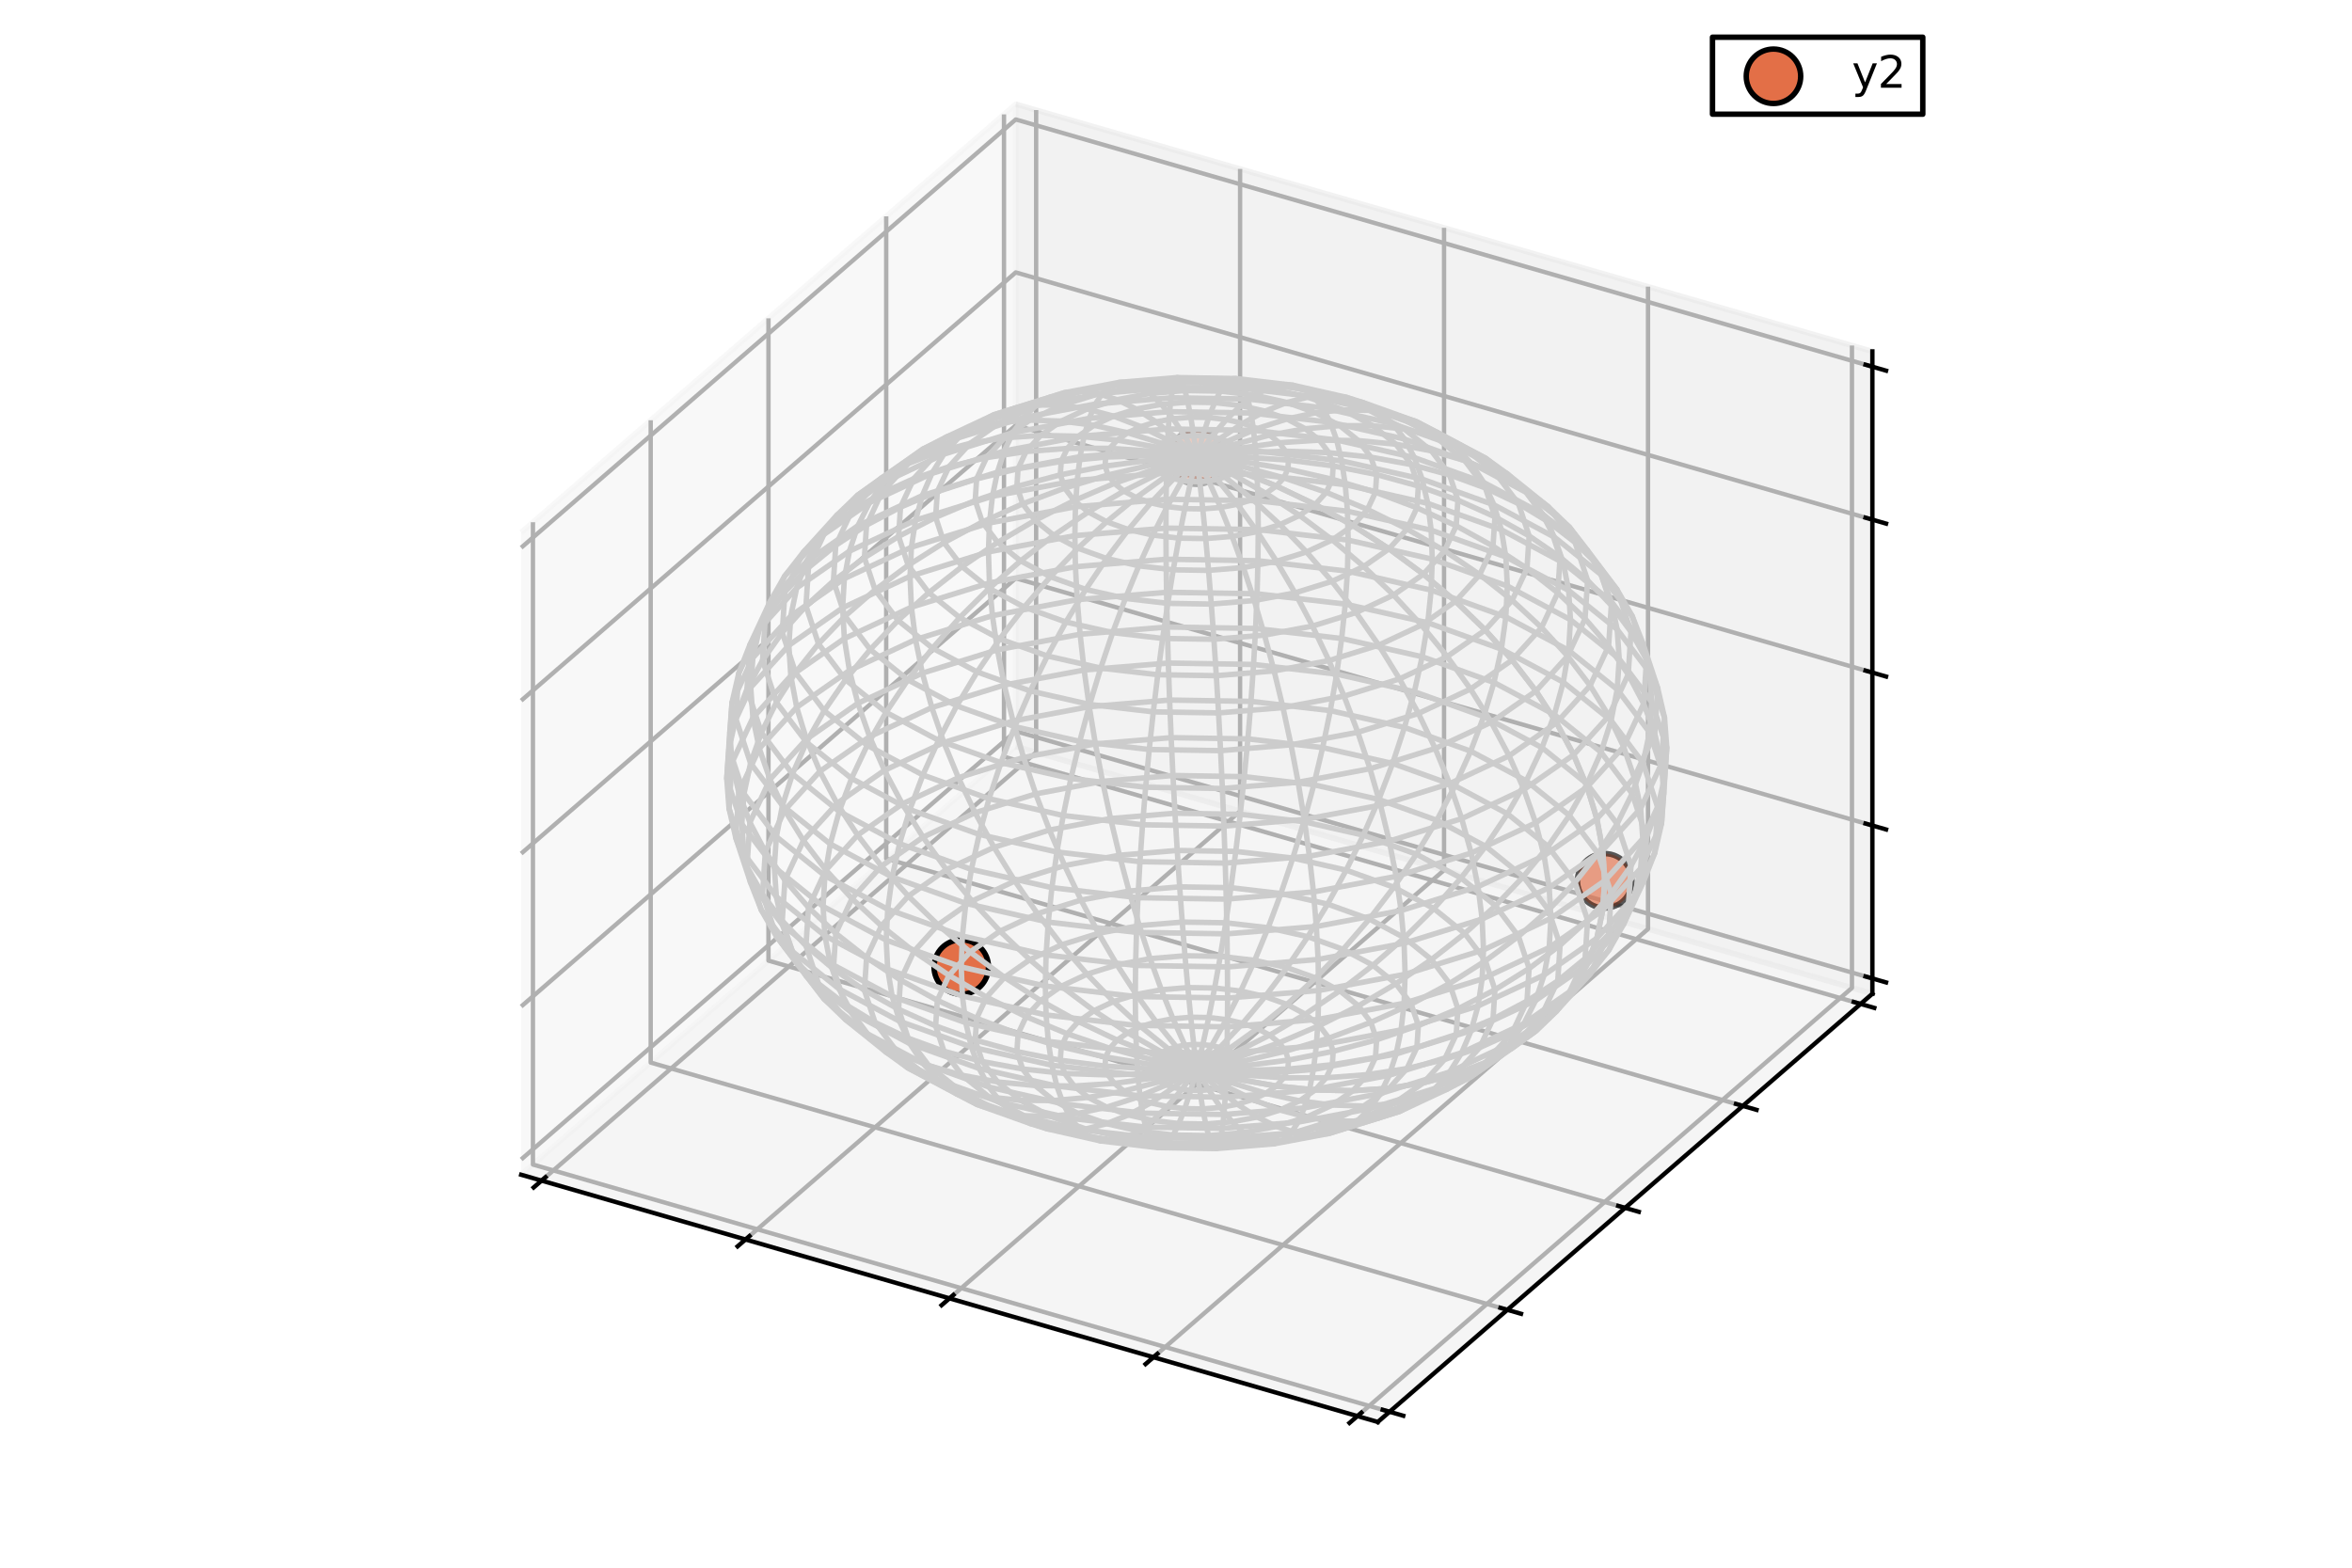 <?xml version="1.0" encoding="utf-8" standalone="no"?>
<!DOCTYPE svg PUBLIC "-//W3C//DTD SVG 1.1//EN"
  "http://www.w3.org/Graphics/SVG/1.1/DTD/svg11.dtd">
<svg xmlns:xlink="http://www.w3.org/1999/xlink" width="432pt" height="288pt" viewBox="0 0 432 288" xmlns="http://www.w3.org/2000/svg" version="1.1">
 <defs>
  <style type="text/css">*{stroke-linejoin: round; stroke-linecap: butt}</style>
 </defs>
 <g id="figure_1">
  <g id="patch_1">
   <path d="M 0 288 
L 432 288 
L 432 0 
L 0 0 
z
" style="fill: #ffffff"/>
  </g>
  <g id="patch_2">
   <path d="M 74.835 285.165 
L 357.165 285.165 
L 357.165 2.835 
L 74.835 2.835 
z
" style="fill: #ffffff"/>
  </g>
  <g id="pane3d_1">
   <g id="patch_3">
    <path d="M 95.726 215.812 
L 186.566 137.142 
L 186.566 19.138 
L 95.726 97.807 
" style="fill: #f2f2f2; opacity: 0.5; stroke: #f2f2f2; stroke-linejoin: miter"/>
   </g>
  </g>
  <g id="pane3d_2">
   <g id="patch_4">
    <path d="M 186.566 137.142 
L 343.905 182.562 
L 343.905 64.558 
L 186.566 19.138 
" style="fill: #e6e6e6; opacity: 0.5; stroke: #e6e6e6; stroke-linejoin: miter"/>
   </g>
  </g>
  <g id="pane3d_3">
   <g id="patch_5">
    <path d="M 95.726 215.812 
L 253.065 261.232 
L 343.905 182.562 
L 186.566 137.142 
" style="fill: #ececec; opacity: 0.5; stroke: #ececec; stroke-linejoin: miter"/>
   </g>
  </g>
  <g id="grid3d_1">
   <g id="Line3DCollection_1">
    <path d="M 99.472 216.893 
L 190.312 138.224 
L 190.312 20.219 
" style="fill: none; stroke: #b0b0b0; stroke-width: 0.8"/>
    <path d="M 136.933 227.708 
L 227.773 149.038 
L 227.773 31.033 
" style="fill: none; stroke: #b0b0b0; stroke-width: 0.8"/>
    <path d="M 174.395 238.522 
L 265.235 159.852 
L 265.235 41.848 
" style="fill: none; stroke: #b0b0b0; stroke-width: 0.8"/>
    <path d="M 211.857 249.336 
L 302.697 170.666 
L 302.697 52.662 
" style="fill: none; stroke: #b0b0b0; stroke-width: 0.8"/>
    <path d="M 249.319 260.15 
L 340.159 181.481 
L 340.159 63.476 
" style="fill: none; stroke: #b0b0b0; stroke-width: 0.8"/>
   </g>
  </g>
  <g id="grid3d_2">
   <g id="Line3DCollection_2">
    <path d="M 97.888 95.934 
L 97.888 213.939 
L 255.228 259.359 
" style="fill: none; stroke: #b0b0b0; stroke-width: 0.8"/>
    <path d="M 119.517 77.203 
L 119.517 195.208 
L 276.856 240.628 
" style="fill: none; stroke: #b0b0b0; stroke-width: 0.8"/>
    <path d="M 141.146 58.472 
L 141.146 176.477 
L 298.485 221.897 
" style="fill: none; stroke: #b0b0b0; stroke-width: 0.8"/>
    <path d="M 162.774 39.742 
L 162.774 157.746 
L 320.114 203.166 
" style="fill: none; stroke: #b0b0b0; stroke-width: 0.8"/>
    <path d="M 184.403 21.011 
L 184.403 139.015 
L 341.742 184.435 
" style="fill: none; stroke: #b0b0b0; stroke-width: 0.8"/>
   </g>
  </g>
  <g id="grid3d_3">
   <g id="Line3DCollection_3">
    <path d="M 343.905 179.753 
L 186.566 134.333 
L 95.726 213.002 
" style="fill: none; stroke: #b0b0b0; stroke-width: 0.8"/>
    <path d="M 343.905 151.656 
L 186.566 106.236 
L 95.726 184.906 
" style="fill: none; stroke: #b0b0b0; stroke-width: 0.8"/>
    <path d="M 343.905 123.56 
L 186.566 78.14 
L 95.726 156.81 
" style="fill: none; stroke: #b0b0b0; stroke-width: 0.8"/>
    <path d="M 343.905 95.464 
L 186.566 50.044 
L 95.726 128.713 
" style="fill: none; stroke: #b0b0b0; stroke-width: 0.8"/>
    <path d="M 343.905 67.367 
L 186.566 21.947 
L 95.726 100.617 
" style="fill: none; stroke: #b0b0b0; stroke-width: 0.8"/>
   </g>
  </g>
  <g id="axis3d_1">
   <g id="line2d_1">
    <path d="M 95.726 215.812 
L 253.065 261.232 
" style="fill: none; stroke: #000000; stroke-width: 0.8; stroke-linecap: square"/>
   </g>
   <g id="xtick_1">
    <g id="line2d_2">
     <path d="M 100.198 216.264 
L 98.018 218.152 
" style="fill: none; stroke: #000000; stroke-width: 0.8; stroke-linecap: square"/>
    </g>
   </g>
   <g id="xtick_2">
    <g id="line2d_3">
     <path d="M 137.66 227.078 
L 135.48 228.966 
" style="fill: none; stroke: #000000; stroke-width: 0.8; stroke-linecap: square"/>
    </g>
   </g>
   <g id="xtick_3">
    <g id="line2d_4">
     <path d="M 175.122 237.893 
L 172.942 239.781 
" style="fill: none; stroke: #000000; stroke-width: 0.8; stroke-linecap: square"/>
    </g>
   </g>
   <g id="xtick_4">
    <g id="line2d_5">
     <path d="M 212.584 248.707 
L 210.404 250.595 
" style="fill: none; stroke: #000000; stroke-width: 0.8; stroke-linecap: square"/>
    </g>
   </g>
   <g id="xtick_5">
    <g id="line2d_6">
     <path d="M 250.046 259.521 
L 247.865 261.409 
" style="fill: none; stroke: #000000; stroke-width: 0.8; stroke-linecap: square"/>
    </g>
   </g>
  </g>
  <g id="axis3d_2">
   <g id="line2d_7">
    <path d="M 343.905 182.562 
L 253.065 261.232 
" style="fill: none; stroke: #000000; stroke-width: 0.8; stroke-linecap: square"/>
   </g>
   <g id="xtick_6">
    <g id="line2d_8">
     <path d="M 253.969 258.995 
L 257.745 260.086 
" style="fill: none; stroke: #000000; stroke-width: 0.8; stroke-linecap: square"/>
    </g>
   </g>
   <g id="xtick_7">
    <g id="line2d_9">
     <path d="M 275.598 240.265 
L 279.374 241.355 
" style="fill: none; stroke: #000000; stroke-width: 0.8; stroke-linecap: square"/>
    </g>
   </g>
   <g id="xtick_8">
    <g id="line2d_10">
     <path d="M 297.226 221.534 
L 301.002 222.624 
" style="fill: none; stroke: #000000; stroke-width: 0.8; stroke-linecap: square"/>
    </g>
   </g>
   <g id="xtick_9">
    <g id="line2d_11">
     <path d="M 318.855 202.803 
L 322.631 203.893 
" style="fill: none; stroke: #000000; stroke-width: 0.8; stroke-linecap: square"/>
    </g>
   </g>
   <g id="xtick_10">
    <g id="line2d_12">
     <path d="M 340.483 184.072 
L 344.26 185.162 
" style="fill: none; stroke: #000000; stroke-width: 0.8; stroke-linecap: square"/>
    </g>
   </g>
  </g>
  <g id="axis3d_3">
   <g id="line2d_13">
    <path d="M 343.905 182.562 
L 343.905 64.558 
" style="fill: none; stroke: #000000; stroke-width: 0.8; stroke-linecap: square"/>
   </g>
   <g id="xtick_11">
    <g id="line2d_14">
     <path d="M 342.646 179.389 
L 346.422 180.479 
" style="fill: none; stroke: #000000; stroke-width: 0.8; stroke-linecap: square"/>
    </g>
    <g id="text_1">
     <!-- $-1.0$ -->
     <g style="fill: #ffffff" transform="translate(353.594 183.231) scale(0.08 -0.08)">
      <defs>
       <path id="DejaVuSans-2212" d="M 678 2272 
L 4684 2272 
L 4684 1741 
L 678 1741 
L 678 2272 
z
" transform="scale(0.016)"/>
       <path id="DejaVuSans-31" d="M 794 531 
L 1825 531 
L 1825 4091 
L 703 3866 
L 703 4441 
L 1819 4666 
L 2450 4666 
L 2450 531 
L 3481 531 
L 3481 0 
L 794 0 
L 794 531 
z
" transform="scale(0.016)"/>
       <path id="DejaVuSans-2e" d="M 684 794 
L 1344 794 
L 1344 0 
L 684 0 
L 684 794 
z
" transform="scale(0.016)"/>
       <path id="DejaVuSans-30" d="M 2034 4250 
Q 1547 4250 1301 3770 
Q 1056 3291 1056 2328 
Q 1056 1369 1301 889 
Q 1547 409 2034 409 
Q 2525 409 2770 889 
Q 3016 1369 3016 2328 
Q 3016 3291 2770 3770 
Q 2525 4250 2034 4250 
z
M 2034 4750 
Q 2819 4750 3233 4129 
Q 3647 3509 3647 2328 
Q 3647 1150 3233 529 
Q 2819 -91 2034 -91 
Q 1250 -91 836 529 
Q 422 1150 422 2328 
Q 422 3509 836 4129 
Q 1250 4750 2034 4750 
z
" transform="scale(0.016)"/>
      </defs>
      <use xlink:href="#DejaVuSans-2212" transform="translate(0 0.781)"/>
      <use xlink:href="#DejaVuSans-31" transform="translate(83.789 0.781)"/>
      <use xlink:href="#DejaVuSans-2e" transform="translate(147.412 0.781)"/>
      <use xlink:href="#DejaVuSans-30" transform="translate(179.199 0.781)"/>
     </g>
    </g>
   </g>
   <g id="xtick_12">
    <g id="line2d_15">
     <path d="M 342.646 151.293 
L 346.422 152.383 
" style="fill: none; stroke: #000000; stroke-width: 0.8; stroke-linecap: square"/>
    </g>
    <g id="text_2">
     <!-- $-0.5$ -->
     <g style="fill: #ffffff" transform="translate(353.594 155.135) scale(0.08 -0.08)">
      <defs>
       <path id="DejaVuSans-35" d="M 691 4666 
L 3169 4666 
L 3169 4134 
L 1269 4134 
L 1269 2991 
Q 1406 3038 1543 3061 
Q 1681 3084 1819 3084 
Q 2600 3084 3056 2656 
Q 3513 2228 3513 1497 
Q 3513 744 3044 326 
Q 2575 -91 1722 -91 
Q 1428 -91 1123 -41 
Q 819 9 494 109 
L 494 744 
Q 775 591 1075 516 
Q 1375 441 1709 441 
Q 2250 441 2565 725 
Q 2881 1009 2881 1497 
Q 2881 1984 2565 2268 
Q 2250 2553 1709 2553 
Q 1456 2553 1204 2497 
Q 953 2441 691 2322 
L 691 4666 
z
" transform="scale(0.016)"/>
      </defs>
      <use xlink:href="#DejaVuSans-2212" transform="translate(0 0.781)"/>
      <use xlink:href="#DejaVuSans-30" transform="translate(83.789 0.781)"/>
      <use xlink:href="#DejaVuSans-2e" transform="translate(147.412 0.781)"/>
      <use xlink:href="#DejaVuSans-35" transform="translate(179.199 0.781)"/>
     </g>
    </g>
   </g>
   <g id="xtick_13">
    <g id="line2d_16">
     <path d="M 342.646 123.196 
L 346.422 124.287 
" style="fill: none; stroke: #000000; stroke-width: 0.8; stroke-linecap: square"/>
    </g>
    <g id="text_3">
     <!-- $0.0$ -->
     <g style="fill: #ffffff" transform="translate(356.914 127.038) scale(0.08 -0.08)">
      <use xlink:href="#DejaVuSans-30" transform="translate(0 0.781)"/>
      <use xlink:href="#DejaVuSans-2e" transform="translate(63.623 0.781)"/>
      <use xlink:href="#DejaVuSans-30" transform="translate(95.41 0.781)"/>
     </g>
    </g>
   </g>
   <g id="xtick_14">
    <g id="line2d_17">
     <path d="M 342.646 95.1 
L 346.422 96.19 
" style="fill: none; stroke: #000000; stroke-width: 0.8; stroke-linecap: square"/>
    </g>
    <g id="text_4">
     <!-- $0.5$ -->
     <g style="fill: #ffffff" transform="translate(356.914 98.942) scale(0.08 -0.08)">
      <use xlink:href="#DejaVuSans-30" transform="translate(0 0.781)"/>
      <use xlink:href="#DejaVuSans-2e" transform="translate(63.623 0.781)"/>
      <use xlink:href="#DejaVuSans-35" transform="translate(95.41 0.781)"/>
     </g>
    </g>
   </g>
   <g id="xtick_15">
    <g id="line2d_18">
     <path d="M 342.646 67.004 
L 346.422 68.094 
" style="fill: none; stroke: #000000; stroke-width: 0.8; stroke-linecap: square"/>
    </g>
    <g id="text_5">
     <!-- $1.0$ -->
     <g style="fill: #ffffff" transform="translate(356.914 70.846) scale(0.08 -0.08)">
      <use xlink:href="#DejaVuSans-31" transform="translate(0 0.781)"/>
      <use xlink:href="#DejaVuSans-2e" transform="translate(63.623 0.781)"/>
      <use xlink:href="#DejaVuSans-30" transform="translate(95.41 0.781)"/>
     </g>
    </g>
   </g>
  </g>
  <g id="axes_1">
   <g id="Path3DCollection_1">
    <defs>
     <path id="C0_0_716fdee19b" d="M 0 5 
C 1.326 5 2.598 4.473 3.536 3.536 
C 4.473 2.598 5 1.326 5 -0 
C 5 -1.326 4.473 -2.598 3.536 -3.536 
C 2.598 -4.473 1.326 -5 0 -5 
C -1.326 -5 -2.598 -4.473 -3.536 -3.536 
C -4.473 -2.598 -5 -1.326 -5 0 
C -5 1.326 -4.473 2.598 -3.536 3.536 
C -2.598 4.473 -1.326 5 0 5 
z
"/>
    </defs>
    <g clip-path="url(#p812abb388a)">
     <use xlink:href="#C0_0_716fdee19b" x="219.815" y="83.992" style="fill: #e36f47; fill-opacity: 0.3; stroke: #000000; stroke-opacity: 0.3"/>
    </g>
    <g clip-path="url(#p812abb388a)">
     <use xlink:href="#C0_0_716fdee19b" x="294.739" y="161.813" style="fill: #e36f47; fill-opacity: 0.408; stroke: #000000; stroke-opacity: 0.408"/>
    </g>
    <g clip-path="url(#p812abb388a)">
     <use xlink:href="#C0_0_716fdee19b" x="294.739" y="161.813" style="fill: #e36f47; fill-opacity: 0.408; stroke: #000000; stroke-opacity: 0.408"/>
    </g>
    <g clip-path="url(#p812abb388a)">
     <use xlink:href="#C0_0_716fdee19b" x="176.558" y="177.647" style="fill: #e36f47; stroke: #000000"/>
    </g>
   </g>
   <g id="Line3DCollection_4">
    <path d="M 219.815 83.992 
L 227.159 86.383 
L 234.432 89.291 
L 241.564 92.69 
L 248.487 96.546 
L 255.134 100.823 
L 261.441 105.478 
L 267.346 110.468 
L 272.794 115.744 
L 277.732 121.256 
L 282.112 126.949 
L 285.892 132.77 
L 289.036 138.663 
L 291.513 144.57 
L 293.299 150.435 
L 294.378 156.201 
L 294.739 161.813 
L 294.378 167.217 
L 293.299 172.36 
L 291.513 177.194 
L 289.036 181.671 
L 285.892 185.748 
L 282.112 189.387 
L 277.732 192.552 
L 272.794 195.213 
L 267.346 197.343 
L 261.441 198.923 
L 255.134 199.938 
L 248.487 200.377 
L 241.564 200.236 
L 234.432 199.517 
L 227.159 198.227 
L 219.815 196.377 
" clip-path="url(#p812abb388a)" style="fill: none; stroke: #cccccc"/>
    <path d="M 219.815 83.992 
L 227.845 85.626 
L 235.798 87.784 
L 243.596 90.448 
L 251.166 93.591 
L 258.434 97.182 
L 265.329 101.187 
L 271.787 105.568 
L 277.744 110.283 
L 283.143 115.285 
L 287.932 120.527 
L 292.065 125.958 
L 295.502 131.527 
L 298.211 137.179 
L 300.164 142.859 
L 301.344 148.514 
L 301.738 154.089 
L 301.344 159.53 
L 300.164 164.785 
L 298.211 169.802 
L 295.502 174.535 
L 292.065 178.936 
L 287.932 182.965 
L 283.143 186.581 
L 277.744 189.751 
L 271.787 192.443 
L 265.329 194.632 
L 258.434 196.297 
L 251.166 197.421 
L 243.596 197.994 
L 235.798 198.01 
L 227.845 197.47 
L 219.815 196.377 
" clip-path="url(#p812abb388a)" style="fill: none; stroke: #cccccc"/>
    <path d="M 219.815 83.992 
L 228.223 84.816 
L 236.549 86.173 
L 244.714 88.051 
L 252.64 90.43 
L 260.249 93.289 
L 267.469 96.599 
L 274.23 100.329 
L 280.467 104.443 
L 286.12 108.901 
L 291.134 113.66 
L 295.461 118.675 
L 299.06 123.897 
L 301.896 129.276 
L 303.941 134.76 
L 305.176 140.296 
L 305.589 145.831 
L 305.176 151.312 
L 303.941 156.685 
L 301.896 161.9 
L 299.06 166.905 
L 295.461 171.653 
L 291.134 176.098 
L 286.12 180.198 
L 280.467 183.911 
L 274.23 187.204 
L 267.469 190.044 
L 260.249 192.404 
L 252.64 194.261 
L 244.714 195.597 
L 236.549 196.399 
L 228.223 196.66 
L 219.815 196.377 
" clip-path="url(#p812abb388a)" style="fill: none; stroke: #cccccc"/>
    <path d="M 219.815 83.992 
L 228.277 83.985 
L 236.657 84.52 
L 244.875 85.59 
L 252.852 87.187 
L 260.511 89.294 
L 267.777 91.89 
L 274.582 94.952 
L 280.859 98.45 
L 286.549 102.35 
L 291.595 106.613 
L 295.951 111.201 
L 299.573 116.067 
L 302.427 121.166 
L 304.486 126.447 
L 305.729 131.861 
L 306.144 137.356 
L 305.729 142.877 
L 304.486 148.373 
L 302.427 153.789 
L 299.573 159.075 
L 295.951 164.179 
L 291.595 169.051 
L 286.549 173.646 
L 280.859 177.918 
L 274.582 181.827 
L 267.777 185.335 
L 260.511 188.409 
L 252.852 191.017 
L 244.875 193.136 
L 236.657 194.746 
L 228.277 195.83 
L 219.815 196.377 
" clip-path="url(#p812abb388a)" style="fill: none; stroke: #cccccc"/>
    <path d="M 219.815 83.992 
L 228.006 83.165 
L 236.118 82.888 
L 244.073 83.162 
L 251.795 83.985 
L 259.208 85.35 
L 266.242 87.242 
L 272.829 89.645 
L 278.906 92.534 
L 284.413 95.882 
L 289.298 99.657 
L 293.514 103.822 
L 297.021 108.337 
L 299.783 113.159 
L 301.776 118.241 
L 302.979 123.535 
L 303.382 128.989 
L 302.979 134.551 
L 301.776 140.167 
L 299.783 145.783 
L 297.021 151.345 
L 293.514 156.8 
L 289.298 162.095 
L 284.413 167.179 
L 278.906 172.002 
L 272.829 176.52 
L 266.242 180.687 
L 259.208 184.465 
L 251.795 187.816 
L 244.073 190.708 
L 236.118 193.113 
L 228.006 195.009 
L 219.815 196.377 
" clip-path="url(#p812abb388a)" style="fill: none; stroke: #cccccc"/>
    <path d="M 219.815 83.992 
L 227.421 82.387 
L 234.953 81.339 
L 242.339 80.858 
L 249.509 80.948 
L 256.392 81.608 
L 262.923 82.833 
L 269.039 84.61 
L 274.681 86.922 
L 279.795 89.747 
L 284.331 93.058 
L 288.246 96.823 
L 291.501 101.005 
L 294.066 105.565 
L 295.917 110.458 
L 297.034 115.637 
L 297.408 121.053 
L 297.034 126.653 
L 295.917 132.383 
L 294.066 138.188 
L 291.501 144.013 
L 288.246 149.801 
L 284.331 155.496 
L 279.795 161.044 
L 274.681 166.39 
L 269.039 171.485 
L 262.923 176.278 
L 256.392 180.723 
L 249.509 184.778 
L 242.339 188.404 
L 234.953 191.565 
L 227.421 194.232 
L 219.815 196.377 
" clip-path="url(#p812abb388a)" style="fill: none; stroke: #cccccc"/>
    <path d="M 219.815 83.992 
L 226.543 81.682 
L 233.206 79.934 
L 239.739 78.768 
L 246.081 78.192 
L 252.17 78.214 
L 257.948 78.832 
L 263.358 80.042 
L 268.349 81.83 
L 272.872 84.181 
L 276.884 87.07 
L 280.347 90.472 
L 283.227 94.352 
L 285.496 98.673 
L 287.133 103.395 
L 288.121 108.47 
L 288.452 113.851 
L 288.121 119.486 
L 287.133 125.32 
L 285.496 131.297 
L 283.227 137.36 
L 280.347 143.45 
L 276.884 149.508 
L 272.872 155.477 
L 268.349 161.299 
L 263.358 166.917 
L 257.948 172.277 
L 252.17 177.329 
L 246.081 182.023 
L 239.739 186.314 
L 233.206 190.16 
L 226.543 193.526 
L 219.815 196.377 
" clip-path="url(#p812abb388a)" style="fill: none; stroke: #cccccc"/>
    <path d="M 219.815 83.992 
L 225.406 81.075 
L 230.944 78.727 
L 236.374 76.971 
L 241.645 75.824 
L 246.705 75.296 
L 251.507 75.394 
L 256.003 76.115 
L 260.151 77.454 
L 263.91 79.396 
L 267.245 81.924 
L 270.123 85.013 
L 272.516 88.634 
L 274.402 92.751 
L 275.762 97.325 
L 276.583 102.311 
L 276.858 107.662 
L 276.583 113.327 
L 275.762 119.25 
L 274.402 125.375 
L 272.516 131.642 
L 270.123 137.992 
L 267.245 144.362 
L 263.91 150.693 
L 260.151 156.922 
L 256.003 162.99 
L 251.507 168.839 
L 246.705 174.411 
L 241.645 179.654 
L 236.374 184.517 
L 230.944 188.953 
L 225.406 192.919 
L 219.815 196.377 
" clip-path="url(#p812abb388a)" style="fill: none; stroke: #cccccc"/>
    <path d="M 219.815 83.992 
L 224.055 80.591 
L 228.254 77.763 
L 232.372 75.537 
L 236.369 73.933 
L 240.207 72.968 
L 243.848 72.65 
L 247.257 72.982 
L 250.403 73.961 
L 253.254 75.578 
L 255.782 77.817 
L 257.965 80.657 
L 259.78 84.071 
L 261.21 88.024 
L 262.241 92.48 
L 262.864 97.395 
L 263.072 102.723 
L 262.864 108.411 
L 262.241 114.405 
L 261.21 120.648 
L 259.78 127.079 
L 257.965 133.635 
L 255.782 140.255 
L 253.254 146.875 
L 250.403 153.429 
L 247.257 159.857 
L 243.848 166.095 
L 240.207 172.083 
L 236.369 177.764 
L 232.372 183.083 
L 228.254 187.989 
L 224.055 192.435 
L 219.815 196.377 
" clip-path="url(#p812abb388a)" style="fill: none; stroke: #cccccc"/>
    <path d="M 219.815 83.992 
L 222.541 80.248 
L 225.241 77.081 
L 227.888 74.521 
L 230.457 72.594 
L 232.924 71.318 
L 235.265 70.705 
L 237.457 70.762 
L 239.479 71.486 
L 241.312 72.873 
L 242.938 74.908 
L 244.341 77.571 
L 245.508 80.837 
L 246.427 84.675 
L 247.09 89.048 
L 247.49 93.913 
L 247.624 99.223 
L 247.49 104.928 
L 247.09 110.973 
L 246.427 117.299 
L 245.508 123.845 
L 244.341 130.549 
L 242.938 137.345 
L 241.312 144.169 
L 239.479 150.955 
L 237.457 157.637 
L 235.265 164.15 
L 232.924 170.433 
L 230.457 176.425 
L 227.888 182.067 
L 225.241 187.306 
L 222.541 192.092 
L 219.815 196.377 
" clip-path="url(#p812abb388a)" style="fill: none; stroke: #cccccc"/>
    <path d="M 219.815 83.992 
L 220.922 80.059 
L 222.018 76.705 
L 223.093 73.962 
L 224.137 71.857 
L 225.138 70.41 
L 226.089 69.635 
L 226.979 69.54 
L 227.8 70.125 
L 228.544 71.384 
L 229.205 73.306 
L 229.774 75.873 
L 230.248 79.058 
L 230.621 82.832 
L 230.891 87.159 
L 231.053 91.996 
L 231.108 97.298 
L 231.053 103.012 
L 230.891 109.084 
L 230.621 115.456 
L 230.248 122.066 
L 229.774 128.851 
L 229.205 135.744 
L 228.544 142.681 
L 227.8 149.593 
L 226.979 156.415 
L 226.089 163.08 
L 225.138 169.525 
L 224.137 175.688 
L 223.093 181.508 
L 222.018 186.931 
L 220.922 191.903 
L 219.815 196.377 
" clip-path="url(#p812abb388a)" style="fill: none; stroke: #cccccc"/>
    <path d="M 219.815 83.992 
L 219.261 80.032 
L 218.711 76.651 
L 218.173 73.882 
L 217.65 71.751 
L 217.148 70.28 
L 216.672 69.481 
L 216.226 69.364 
L 215.814 69.929 
L 215.441 71.17 
L 215.111 73.076 
L 214.825 75.628 
L 214.588 78.802 
L 214.401 82.567 
L 214.266 86.887 
L 214.184 91.72 
L 214.157 97.02 
L 214.184 102.736 
L 214.266 108.812 
L 214.401 115.191 
L 214.588 121.81 
L 214.825 128.606 
L 215.111 135.514 
L 215.441 142.466 
L 215.814 149.397 
L 216.226 156.239 
L 216.672 162.926 
L 217.148 169.395 
L 217.65 175.582 
L 218.173 181.428 
L 218.711 186.877 
L 219.261 191.876 
L 219.815 196.377 
" clip-path="url(#p812abb388a)" style="fill: none; stroke: #cccccc"/>
    <path d="M 219.815 83.992 
L 217.621 80.167 
L 215.447 76.92 
L 213.315 74.283 
L 211.246 72.28 
L 209.26 70.931 
L 207.375 70.249 
L 205.61 70.24 
L 203.982 70.905 
L 202.506 72.238 
L 201.197 74.224 
L 200.068 76.846 
L 199.128 80.078 
L 198.388 83.889 
L 197.854 88.242 
L 197.532 93.095 
L 197.424 98.402 
L 197.532 104.111 
L 197.854 110.167 
L 198.388 116.513 
L 199.128 123.086 
L 200.068 129.824 
L 201.197 136.662 
L 202.506 143.534 
L 203.982 150.374 
L 205.61 157.115 
L 207.375 163.694 
L 209.26 170.046 
L 211.246 176.11 
L 213.315 181.829 
L 215.447 187.146 
L 217.621 192.011 
L 219.815 196.377 
" clip-path="url(#p812abb388a)" style="fill: none; stroke: #cccccc"/>
    <path d="M 219.815 83.992 
L 216.065 80.46 
L 212.35 77.503 
L 208.708 75.15 
L 205.172 73.423 
L 201.778 72.339 
L 198.557 71.908 
L 195.541 72.135 
L 192.758 73.017 
L 190.237 74.547 
L 188 76.708 
L 186.069 79.481 
L 184.464 82.838 
L 183.199 86.747 
L 182.286 91.171 
L 181.735 96.068 
L 181.551 101.389 
L 181.735 107.083 
L 182.286 113.097 
L 183.199 119.371 
L 184.464 125.846 
L 186.069 132.459 
L 188 139.146 
L 190.237 145.843 
L 192.758 152.486 
L 195.541 159.01 
L 198.557 165.353 
L 201.778 171.454 
L 205.172 177.253 
L 208.708 182.696 
L 212.35 187.729 
L 216.065 192.304 
L 219.815 196.377 
" clip-path="url(#p812abb388a)" style="fill: none; stroke: #cccccc"/>
    <path d="M 219.815 83.992 
L 214.653 80.899 
L 209.541 78.377 
L 204.527 76.45 
L 199.661 75.136 
L 194.988 74.45 
L 190.555 74.396 
L 186.404 74.976 
L 182.574 76.184 
L 179.103 78.008 
L 176.025 80.431 
L 173.368 83.43 
L 171.158 86.975 
L 169.417 91.032 
L 168.161 95.563 
L 167.402 100.524 
L 167.149 105.867 
L 167.402 111.54 
L 168.161 117.489 
L 169.417 123.656 
L 171.158 129.983 
L 173.368 136.408 
L 176.025 142.869 
L 179.103 149.305 
L 182.574 155.652 
L 186.404 161.851 
L 190.555 167.841 
L 194.988 173.565 
L 199.661 178.967 
L 204.527 183.996 
L 209.541 188.603 
L 214.653 192.743 
L 219.815 196.377 
" clip-path="url(#p812abb388a)" style="fill: none; stroke: #cccccc"/>
    <path d="M 219.815 83.992 
L 213.44 81.467 
L 207.126 79.508 
L 200.934 78.132 
L 194.924 77.355 
L 189.153 77.182 
L 183.678 77.617 
L 178.551 78.653 
L 173.822 80.283 
L 169.535 82.489 
L 165.732 85.251 
L 162.451 88.542 
L 159.722 92.33 
L 157.571 96.58 
L 156.02 101.249 
L 155.084 106.293 
L 154.77 111.663 
L 155.084 117.308 
L 156.02 123.174 
L 157.571 129.203 
L 159.722 135.338 
L 162.451 141.52 
L 165.732 147.689 
L 169.535 153.786 
L 173.822 159.751 
L 178.551 165.528 
L 183.678 171.062 
L 189.153 176.297 
L 194.924 181.185 
L 200.934 185.678 
L 207.126 189.733 
L 213.44 193.311 
L 219.815 196.377 
" clip-path="url(#p812abb388a)" style="fill: none; stroke: #cccccc"/>
    <path d="M 219.815 83.992 
L 212.471 82.143 
L 205.198 80.852 
L 198.066 80.133 
L 191.143 79.993 
L 184.497 80.432 
L 178.19 81.446 
L 172.284 83.026 
L 166.836 85.157 
L 161.899 87.817 
L 157.519 90.982 
L 153.739 94.621 
L 150.595 98.699 
L 148.118 103.176 
L 146.331 108.009 
L 145.252 113.152 
L 144.892 118.556 
L 145.252 124.168 
L 146.331 129.934 
L 148.118 135.799 
L 150.595 141.707 
L 153.739 147.599 
L 157.519 153.42 
L 161.899 159.114 
L 166.836 164.625 
L 172.284 169.901 
L 178.19 174.891 
L 184.497 179.547 
L 191.143 183.823 
L 198.066 187.679 
L 205.198 191.078 
L 212.471 193.987 
L 219.815 196.377 
" clip-path="url(#p812abb388a)" style="fill: none; stroke: #cccccc"/>
    <path d="M 219.815 83.992 
L 211.785 82.9 
L 203.833 82.359 
L 196.034 82.375 
L 188.465 82.948 
L 181.197 84.073 
L 174.301 85.737 
L 167.844 87.926 
L 161.887 90.618 
L 156.488 93.788 
L 151.699 97.405 
L 147.566 101.433 
L 144.128 105.835 
L 141.42 110.567 
L 139.466 115.585 
L 138.287 120.839 
L 137.892 126.28 
L 138.287 131.855 
L 139.466 137.51 
L 141.42 143.191 
L 144.128 148.843 
L 147.566 154.411 
L 151.699 159.842 
L 156.488 165.085 
L 161.887 170.087 
L 167.844 174.801 
L 174.301 179.182 
L 181.197 183.188 
L 188.465 186.779 
L 196.034 189.921 
L 203.833 192.585 
L 211.785 194.744 
L 219.815 196.377 
" clip-path="url(#p812abb388a)" style="fill: none; stroke: #cccccc"/>
    <path d="M 219.815 83.992 
L 211.408 83.709 
L 203.082 83.97 
L 194.916 84.773 
L 186.991 86.109 
L 179.382 87.966 
L 172.162 90.325 
L 165.401 93.165 
L 159.164 96.458 
L 153.511 100.172 
L 148.497 104.271 
L 144.169 108.716 
L 140.57 113.464 
L 137.735 118.47 
L 135.689 123.684 
L 134.454 129.058 
L 134.041 134.539 
L 134.454 140.074 
L 135.689 145.61 
L 137.735 151.094 
L 140.57 156.472 
L 144.169 161.694 
L 148.497 166.709 
L 153.511 171.468 
L 159.164 175.926 
L 165.401 180.04 
L 172.162 183.77 
L 179.382 187.081 
L 186.991 189.939 
L 194.916 192.319 
L 203.082 194.196 
L 211.408 195.553 
L 219.815 196.377 
" clip-path="url(#p812abb388a)" style="fill: none; stroke: #cccccc"/>
    <path d="M 219.815 83.992 
L 211.354 84.54 
L 202.973 85.624 
L 194.755 87.233 
L 186.779 89.352 
L 179.12 91.961 
L 171.853 95.034 
L 165.049 98.542 
L 158.771 102.451 
L 153.082 106.723 
L 148.035 111.318 
L 143.68 116.191 
L 140.058 121.295 
L 137.204 126.58 
L 135.145 131.997 
L 133.902 137.492 
L 133.486 143.014 
L 133.902 148.508 
L 135.145 153.922 
L 137.204 159.204 
L 140.058 164.303 
L 143.68 169.169 
L 148.035 173.756 
L 153.082 178.02 
L 158.771 181.919 
L 165.049 185.417 
L 171.853 188.479 
L 179.12 191.076 
L 186.779 193.183 
L 194.755 194.779 
L 202.973 195.85 
L 211.354 196.384 
L 219.815 196.377 
" clip-path="url(#p812abb388a)" style="fill: none; stroke: #cccccc"/>
    <path d="M 219.815 83.992 
L 211.624 85.36 
L 203.512 87.256 
L 195.557 89.662 
L 187.836 92.554 
L 180.422 95.905 
L 173.388 99.682 
L 166.801 103.85 
L 160.725 108.367 
L 155.218 113.191 
L 150.332 118.275 
L 146.116 123.569 
L 142.61 129.024 
L 139.847 134.587 
L 137.855 140.203 
L 136.651 145.819 
L 136.249 151.38 
L 136.651 156.834 
L 137.855 162.128 
L 139.847 167.21 
L 142.61 172.032 
L 146.116 176.548 
L 150.332 180.713 
L 155.218 184.487 
L 160.725 187.836 
L 166.801 190.725 
L 173.388 193.127 
L 180.422 195.02 
L 187.836 196.384 
L 195.557 197.208 
L 203.512 197.482 
L 211.624 197.204 
L 219.815 196.377 
" clip-path="url(#p812abb388a)" style="fill: none; stroke: #cccccc"/>
    <path d="M 219.815 83.992 
L 212.21 86.138 
L 204.678 88.804 
L 197.291 91.965 
L 190.122 95.591 
L 183.239 99.646 
L 176.707 104.091 
L 170.591 108.884 
L 164.949 113.979 
L 159.836 119.326 
L 155.3 124.874 
L 151.385 130.569 
L 148.129 136.357 
L 145.564 142.181 
L 143.714 147.987 
L 142.597 153.717 
L 142.223 159.317 
L 142.597 164.733 
L 143.714 169.912 
L 145.564 174.805 
L 148.129 179.365 
L 151.385 183.547 
L 155.3 187.311 
L 159.836 190.622 
L 164.949 193.447 
L 170.591 195.76 
L 176.707 197.536 
L 183.239 198.761 
L 190.122 199.422 
L 197.291 199.512 
L 204.678 199.03 
L 212.21 197.982 
L 219.815 196.377 
" clip-path="url(#p812abb388a)" style="fill: none; stroke: #cccccc"/>
    <path d="M 219.815 83.992 
L 213.088 86.844 
L 206.425 90.209 
L 199.891 94.056 
L 193.549 98.347 
L 187.46 103.041 
L 181.683 108.092 
L 176.273 113.453 
L 171.282 119.071 
L 166.759 124.892 
L 162.746 130.861 
L 159.283 136.92 
L 156.404 143.009 
L 154.134 149.072 
L 152.498 155.049 
L 151.509 160.883 
L 151.179 166.518 
L 151.509 171.899 
L 152.498 176.975 
L 154.134 181.696 
L 156.404 186.018 
L 159.283 189.898 
L 162.746 193.299 
L 166.759 196.189 
L 171.282 198.539 
L 176.273 200.328 
L 181.683 201.537 
L 187.46 202.156 
L 193.549 202.177 
L 199.891 201.602 
L 206.425 200.435 
L 213.088 198.688 
L 219.815 196.377 
" clip-path="url(#p812abb388a)" style="fill: none; stroke: #cccccc"/>
    <path d="M 219.815 83.992 
L 214.224 87.45 
L 208.687 91.417 
L 203.257 95.852 
L 197.986 100.715 
L 192.925 105.958 
L 188.124 111.531 
L 183.628 117.379 
L 179.48 123.447 
L 175.721 129.677 
L 172.386 136.007 
L 169.508 142.378 
L 167.115 148.728 
L 165.229 154.995 
L 163.869 161.12 
L 163.047 167.043 
L 162.772 172.707 
L 163.047 178.058 
L 163.869 183.045 
L 165.229 187.619 
L 167.115 191.736 
L 169.508 195.356 
L 172.386 198.445 
L 175.721 200.973 
L 179.48 202.916 
L 183.628 204.254 
L 188.124 204.976 
L 192.925 205.073 
L 197.986 204.546 
L 203.257 203.399 
L 208.687 201.642 
L 214.224 199.295 
L 219.815 196.377 
" clip-path="url(#p812abb388a)" style="fill: none; stroke: #cccccc"/>
    <path d="M 219.815 83.992 
L 215.575 87.935 
L 211.376 92.38 
L 207.258 97.286 
L 203.261 102.605 
L 199.424 108.287 
L 195.783 114.275 
L 192.373 120.513 
L 189.228 126.94 
L 186.377 133.495 
L 183.848 140.114 
L 181.666 146.734 
L 179.851 153.291 
L 178.421 159.722 
L 177.389 165.964 
L 176.766 171.958 
L 176.558 177.647 
L 176.766 182.974 
L 177.389 187.889 
L 178.421 192.345 
L 179.851 196.299 
L 181.666 199.712 
L 183.848 202.552 
L 186.377 204.791 
L 189.228 206.408 
L 192.373 207.388 
L 195.783 207.72 
L 199.424 207.402 
L 203.261 206.436 
L 207.258 204.832 
L 211.376 202.606 
L 215.575 199.779 
L 219.815 196.377 
" clip-path="url(#p812abb388a)" style="fill: none; stroke: #cccccc"/>
    <path d="M 219.815 83.992 
L 217.09 88.278 
L 214.39 93.063 
L 211.743 98.302 
L 209.173 103.945 
L 206.706 109.936 
L 204.365 116.219 
L 202.173 122.733 
L 200.151 129.415 
L 198.319 136.2 
L 196.693 143.024 
L 195.29 149.82 
L 194.123 156.524 
L 193.204 163.071 
L 192.541 169.397 
L 192.14 175.441 
L 192.006 181.146 
L 192.14 186.457 
L 192.541 191.322 
L 193.204 195.694 
L 194.123 199.532 
L 195.29 202.799 
L 196.693 205.462 
L 198.319 207.497 
L 200.151 208.883 
L 202.173 209.608 
L 204.365 209.664 
L 206.706 209.051 
L 209.173 207.775 
L 211.743 205.848 
L 214.39 203.289 
L 217.09 200.122 
L 219.815 196.377 
" clip-path="url(#p812abb388a)" style="fill: none; stroke: #cccccc"/>
    <path d="M 219.815 83.992 
L 218.708 88.466 
L 217.612 93.439 
L 216.537 98.861 
L 215.494 104.682 
L 214.492 110.844 
L 213.542 117.289 
L 212.651 123.954 
L 211.83 130.776 
L 211.086 137.689 
L 210.426 144.625 
L 209.856 151.519 
L 209.382 158.303 
L 209.009 164.913 
L 208.74 171.285 
L 208.577 177.357 
L 208.523 183.072 
L 208.577 188.373 
L 208.74 193.21 
L 209.009 197.537 
L 209.382 201.311 
L 209.856 204.497 
L 210.426 207.063 
L 211.086 208.985 
L 211.83 210.245 
L 212.651 210.83 
L 213.542 210.734 
L 214.492 209.959 
L 215.494 208.512 
L 216.537 206.407 
L 217.612 203.665 
L 218.708 200.31 
L 219.815 196.377 
" clip-path="url(#p812abb388a)" style="fill: none; stroke: #cccccc"/>
    <path d="M 219.815 83.992 
L 220.37 88.493 
L 220.919 93.493 
L 221.458 98.942 
L 221.981 104.788 
L 222.483 110.975 
L 222.959 117.443 
L 223.405 124.13 
L 223.816 130.972 
L 224.189 137.903 
L 224.52 144.856 
L 224.805 151.763 
L 225.043 158.56 
L 225.23 165.179 
L 225.365 171.557 
L 225.446 177.634 
L 225.474 183.349 
L 225.446 188.649 
L 225.365 193.482 
L 225.23 197.802 
L 225.043 201.568 
L 224.805 204.741 
L 224.52 207.294 
L 224.189 209.2 
L 223.816 210.441 
L 223.405 211.006 
L 222.959 210.888 
L 222.483 210.09 
L 221.981 208.618 
L 221.458 206.488 
L 220.919 203.719 
L 220.37 200.338 
L 219.815 196.377 
" clip-path="url(#p812abb388a)" style="fill: none; stroke: #cccccc"/>
    <path d="M 219.815 83.992 
L 222.01 88.358 
L 224.184 93.223 
L 226.315 98.541 
L 228.384 104.259 
L 230.371 110.324 
L 232.255 116.676 
L 234.02 123.254 
L 235.648 129.996 
L 237.124 136.835 
L 238.433 143.707 
L 239.563 150.545 
L 240.502 157.283 
L 241.243 163.857 
L 241.777 170.202 
L 242.099 176.259 
L 242.207 181.968 
L 242.099 187.275 
L 241.777 192.128 
L 241.243 196.481 
L 240.502 200.291 
L 239.563 203.523 
L 238.433 206.145 
L 237.124 208.132 
L 235.648 209.464 
L 234.02 210.129 
L 232.255 210.121 
L 230.371 209.439 
L 228.384 208.09 
L 226.315 206.087 
L 224.184 203.449 
L 222.01 200.202 
L 219.815 196.377 
" clip-path="url(#p812abb388a)" style="fill: none; stroke: #cccccc"/>
    <path d="M 219.815 83.992 
L 223.566 88.065 
L 227.28 92.641 
L 230.923 97.674 
L 234.458 103.116 
L 237.853 108.916 
L 241.074 115.016 
L 244.09 121.359 
L 246.872 127.884 
L 249.394 134.526 
L 251.631 141.224 
L 253.561 147.911 
L 255.167 154.524 
L 256.432 160.998 
L 257.344 167.273 
L 257.895 173.286 
L 258.08 178.981 
L 257.895 184.302 
L 257.344 189.198 
L 256.432 193.622 
L 255.167 197.532 
L 253.561 200.889 
L 251.631 203.662 
L 249.394 205.823 
L 246.872 207.352 
L 244.09 208.234 
L 241.074 208.461 
L 237.853 208.031 
L 234.458 206.947 
L 230.923 205.22 
L 227.28 202.866 
L 223.566 199.91 
L 219.815 196.377 
" clip-path="url(#p812abb388a)" style="fill: none; stroke: #cccccc"/>
    <path d="M 219.815 83.992 
L 224.978 87.626 
L 230.09 91.767 
L 235.104 96.374 
L 239.97 101.402 
L 244.642 106.805 
L 249.075 112.528 
L 253.227 118.518 
L 257.056 124.717 
L 260.527 131.065 
L 263.606 137.5 
L 266.263 143.962 
L 268.473 150.387 
L 270.214 156.713 
L 271.47 162.881 
L 272.228 168.83 
L 272.482 174.503 
L 272.228 179.846 
L 271.47 184.806 
L 270.214 189.337 
L 268.473 193.395 
L 266.263 196.94 
L 263.606 199.938 
L 260.527 202.361 
L 257.056 204.186 
L 253.227 205.393 
L 249.075 205.973 
L 244.642 205.92 
L 239.97 205.233 
L 235.104 203.92 
L 230.09 201.993 
L 224.978 199.471 
L 219.815 196.377 
" clip-path="url(#p812abb388a)" style="fill: none; stroke: #cccccc"/>
    <path d="M 219.815 83.992 
L 226.191 87.058 
L 232.505 90.636 
L 238.697 94.691 
L 244.707 99.184 
L 250.477 104.072 
L 255.952 109.308 
L 261.079 114.841 
L 265.809 120.618 
L 270.096 126.584 
L 273.898 132.68 
L 277.18 138.849 
L 279.909 145.031 
L 282.059 151.166 
L 283.61 157.195 
L 284.547 163.061 
L 284.86 168.706 
L 284.547 174.077 
L 283.61 179.121 
L 282.059 183.79 
L 279.909 188.039 
L 277.18 191.827 
L 273.898 195.118 
L 270.096 197.88 
L 265.809 200.087 
L 261.079 201.716 
L 255.952 202.753 
L 250.477 203.187 
L 244.707 203.015 
L 238.697 202.237 
L 232.505 200.862 
L 226.191 198.902 
L 219.815 196.377 
" clip-path="url(#p812abb388a)" style="fill: none; stroke: #cccccc"/>
    <path d="M 219.815 83.992 
L 227.159 86.383 
L 234.432 89.291 
L 241.564 92.69 
L 248.487 96.546 
L 255.134 100.823 
L 261.441 105.478 
L 267.346 110.468 
L 272.794 115.744 
L 277.732 121.256 
L 282.112 126.949 
L 285.892 132.77 
L 289.036 138.663 
L 291.513 144.57 
L 293.299 150.435 
L 294.378 156.201 
L 294.739 161.813 
L 294.378 167.217 
L 293.299 172.36 
L 291.513 177.194 
L 289.036 181.671 
L 285.892 185.748 
L 282.112 189.387 
L 277.732 192.552 
L 272.794 195.213 
L 267.346 197.343 
L 261.441 198.923 
L 255.134 199.938 
L 248.487 200.377 
L 241.564 200.236 
L 234.432 199.517 
L 227.159 198.227 
L 219.815 196.377 
" clip-path="url(#p812abb388a)" style="fill: none; stroke: #cccccc"/>
    <path d="M 219.815 83.992 
L 219.815 83.992 
L 219.815 83.992 
L 219.815 83.992 
L 219.815 83.992 
L 219.815 83.992 
L 219.815 83.992 
L 219.815 83.992 
L 219.815 83.992 
L 219.815 83.992 
L 219.815 83.992 
L 219.815 83.992 
L 219.815 83.992 
L 219.815 83.992 
L 219.815 83.992 
L 219.815 83.992 
L 219.815 83.992 
L 219.815 83.992 
L 219.815 83.992 
L 219.815 83.992 
L 219.815 83.992 
L 219.815 83.992 
L 219.815 83.992 
L 219.815 83.992 
L 219.815 83.992 
L 219.815 83.992 
L 219.815 83.992 
L 219.815 83.992 
L 219.815 83.992 
L 219.815 83.992 
L 219.815 83.992 
L 219.815 83.992 
L 219.815 83.992 
" clip-path="url(#p812abb388a)" style="fill: none; stroke: #cccccc"/>
    <path d="M 227.159 86.383 
L 227.845 85.626 
L 228.223 84.816 
L 228.277 83.985 
L 228.006 83.165 
L 227.421 82.387 
L 226.543 81.682 
L 225.406 81.075 
L 224.055 80.591 
L 222.541 80.248 
L 220.922 80.059 
L 219.261 80.032 
L 217.621 80.167 
L 216.065 80.46 
L 214.653 80.899 
L 213.44 81.467 
L 212.471 82.143 
L 211.785 82.9 
L 211.408 83.709 
L 211.354 84.54 
L 211.624 85.36 
L 212.21 86.138 
L 213.088 86.844 
L 214.224 87.45 
L 215.575 87.935 
L 217.09 88.278 
L 218.708 88.466 
L 220.37 88.493 
L 222.01 88.358 
L 223.566 88.065 
L 224.978 87.626 
L 226.191 87.058 
L 227.159 86.383 
" clip-path="url(#p812abb388a)" style="fill: none; stroke: #cccccc"/>
    <path d="M 234.432 89.291 
L 235.798 87.784 
L 236.549 86.173 
L 236.657 84.52 
L 236.118 82.888 
L 234.953 81.339 
L 233.206 79.934 
L 230.944 78.727 
L 228.254 77.763 
L 225.241 77.081 
L 222.018 76.705 
L 218.711 76.651 
L 215.447 76.92 
L 212.35 77.503 
L 209.541 78.377 
L 207.126 79.508 
L 205.198 80.852 
L 203.833 82.359 
L 203.082 83.97 
L 202.973 85.624 
L 203.512 87.256 
L 204.678 88.804 
L 206.425 90.209 
L 208.687 91.417 
L 211.376 92.38 
L 214.39 93.063 
L 217.612 93.439 
L 220.919 93.493 
L 224.184 93.223 
L 227.28 92.641 
L 230.09 91.767 
L 232.505 90.636 
L 234.432 89.291 
" clip-path="url(#p812abb388a)" style="fill: none; stroke: #cccccc"/>
    <path d="M 241.564 92.69 
L 243.596 90.448 
L 244.714 88.051 
L 244.875 85.59 
L 244.073 83.162 
L 242.339 80.858 
L 239.739 78.768 
L 236.374 76.971 
L 232.372 75.537 
L 227.888 74.521 
L 223.093 73.962 
L 218.173 73.882 
L 213.315 74.283 
L 208.708 75.15 
L 204.527 76.45 
L 200.934 78.132 
L 198.066 80.133 
L 196.034 82.375 
L 194.916 84.773 
L 194.755 87.233 
L 195.557 89.662 
L 197.291 91.965 
L 199.891 94.056 
L 203.257 95.852 
L 207.258 97.286 
L 211.743 98.302 
L 216.537 98.861 
L 221.458 98.942 
L 226.315 98.541 
L 230.923 97.674 
L 235.104 96.374 
L 238.697 94.691 
L 241.564 92.69 
" clip-path="url(#p812abb388a)" style="fill: none; stroke: #cccccc"/>
    <path d="M 248.487 96.546 
L 251.166 93.591 
L 252.64 90.43 
L 252.852 87.187 
L 251.795 83.985 
L 249.509 80.948 
L 246.081 78.192 
L 241.645 75.824 
L 236.369 73.933 
L 230.457 72.594 
L 224.137 71.857 
L 217.65 71.751 
L 211.246 72.28 
L 205.172 73.423 
L 199.661 75.136 
L 194.924 77.355 
L 191.143 79.993 
L 188.465 82.948 
L 186.991 86.109 
L 186.779 89.352 
L 187.836 92.554 
L 190.122 95.591 
L 193.549 98.347 
L 197.986 100.715 
L 203.261 102.605 
L 209.173 103.945 
L 215.494 104.682 
L 221.981 104.788 
L 228.384 104.259 
L 234.458 103.116 
L 239.97 101.402 
L 244.707 99.184 
L 248.487 96.546 
" clip-path="url(#p812abb388a)" style="fill: none; stroke: #cccccc"/>
    <path d="M 255.134 100.823 
L 258.434 97.182 
L 260.249 93.289 
L 260.511 89.294 
L 259.208 85.35 
L 256.392 81.608 
L 252.17 78.214 
L 246.705 75.296 
L 240.207 72.968 
L 232.924 71.318 
L 225.138 70.41 
L 217.148 70.28 
L 209.26 70.931 
L 201.778 72.339 
L 194.988 74.45 
L 189.153 77.182 
L 184.497 80.432 
L 181.197 84.073 
L 179.382 87.966 
L 179.12 91.961 
L 180.422 95.905 
L 183.239 99.646 
L 187.46 103.041 
L 192.925 105.958 
L 199.424 108.287 
L 206.706 109.936 
L 214.492 110.844 
L 222.483 110.975 
L 230.371 110.324 
L 237.853 108.916 
L 244.642 106.805 
L 250.477 104.072 
L 255.134 100.823 
" clip-path="url(#p812abb388a)" style="fill: none; stroke: #cccccc"/>
    <path d="M 261.441 105.478 
L 265.329 101.187 
L 267.469 96.599 
L 267.777 91.89 
L 266.242 87.242 
L 262.923 82.833 
L 257.948 78.832 
L 251.507 75.394 
L 243.848 72.65 
L 235.265 70.705 
L 226.089 69.635 
L 216.672 69.481 
L 207.375 70.249 
L 198.557 71.908 
L 190.555 74.396 
L 183.678 77.617 
L 178.19 81.446 
L 174.301 85.737 
L 172.162 90.325 
L 171.853 95.034 
L 173.388 99.682 
L 176.707 104.091 
L 181.683 108.092 
L 188.124 111.531 
L 195.783 114.275 
L 204.365 116.219 
L 213.542 117.289 
L 222.959 117.443 
L 232.255 116.676 
L 241.074 115.016 
L 249.075 112.528 
L 255.952 109.308 
L 261.441 105.478 
" clip-path="url(#p812abb388a)" style="fill: none; stroke: #cccccc"/>
    <path d="M 267.346 110.468 
L 271.787 105.568 
L 274.23 100.329 
L 274.582 94.952 
L 272.829 89.645 
L 269.039 84.61 
L 263.358 80.042 
L 256.003 76.115 
L 247.257 72.982 
L 237.457 70.762 
L 226.979 69.54 
L 216.226 69.364 
L 205.61 70.24 
L 195.541 72.135 
L 186.404 74.976 
L 178.551 78.653 
L 172.284 83.026 
L 167.844 87.926 
L 165.401 93.165 
L 165.049 98.542 
L 166.801 103.85 
L 170.591 108.884 
L 176.273 113.453 
L 183.628 117.379 
L 192.373 120.513 
L 202.173 122.733 
L 212.651 123.954 
L 223.405 124.13 
L 234.02 123.254 
L 244.09 121.359 
L 253.227 118.518 
L 261.079 114.841 
L 267.346 110.468 
" clip-path="url(#p812abb388a)" style="fill: none; stroke: #cccccc"/>
    <path d="M 272.794 115.744 
L 277.744 110.283 
L 280.467 104.443 
L 280.859 98.45 
L 278.906 92.534 
L 274.681 86.922 
L 268.349 81.83 
L 260.151 77.454 
L 250.403 73.961 
L 239.479 71.486 
L 227.8 70.125 
L 215.814 69.929 
L 203.982 70.905 
L 192.758 73.017 
L 182.574 76.184 
L 173.822 80.283 
L 166.836 85.157 
L 161.887 90.618 
L 159.164 96.458 
L 158.771 102.451 
L 160.725 108.367 
L 164.949 113.979 
L 171.282 119.071 
L 179.48 123.447 
L 189.228 126.94 
L 200.151 129.415 
L 211.83 130.776 
L 223.816 130.972 
L 235.648 129.996 
L 246.872 127.884 
L 257.056 124.717 
L 265.809 120.618 
L 272.794 115.744 
" clip-path="url(#p812abb388a)" style="fill: none; stroke: #cccccc"/>
    <path d="M 277.732 121.256 
L 283.143 115.285 
L 286.12 108.901 
L 286.549 102.35 
L 284.413 95.882 
L 279.795 89.747 
L 272.872 84.181 
L 263.91 79.396 
L 253.254 75.578 
L 241.312 72.873 
L 228.544 71.384 
L 215.441 71.17 
L 202.506 72.238 
L 190.237 74.547 
L 179.103 78.008 
L 169.535 82.489 
L 161.899 87.817 
L 156.488 93.788 
L 153.511 100.172 
L 153.082 106.723 
L 155.218 113.191 
L 159.836 119.326 
L 166.759 124.892 
L 175.721 129.677 
L 186.377 133.495 
L 198.319 136.2 
L 211.086 137.689 
L 224.189 137.903 
L 237.124 136.835 
L 249.394 134.526 
L 260.527 131.065 
L 270.096 126.584 
L 277.732 121.256 
" clip-path="url(#p812abb388a)" style="fill: none; stroke: #cccccc"/>
    <path d="M 282.112 126.949 
L 287.932 120.527 
L 291.134 113.66 
L 291.595 106.613 
L 289.298 99.657 
L 284.331 93.058 
L 276.884 87.07 
L 267.245 81.924 
L 255.782 77.817 
L 242.938 74.908 
L 229.205 73.306 
L 215.111 73.076 
L 201.197 74.224 
L 188 76.708 
L 176.025 80.431 
L 165.732 85.251 
L 157.519 90.982 
L 151.699 97.405 
L 148.497 104.271 
L 148.035 111.318 
L 150.332 118.275 
L 155.3 124.874 
L 162.746 130.861 
L 172.386 136.007 
L 183.848 140.114 
L 196.693 143.024 
L 210.426 144.625 
L 224.52 144.856 
L 238.433 143.707 
L 251.631 141.224 
L 263.606 137.5 
L 273.898 132.68 
L 282.112 126.949 
" clip-path="url(#p812abb388a)" style="fill: none; stroke: #cccccc"/>
    <path d="M 285.892 132.77 
L 292.065 125.958 
L 295.461 118.675 
L 295.951 111.201 
L 293.514 103.822 
L 288.246 96.823 
L 280.347 90.472 
L 270.123 85.013 
L 257.965 80.657 
L 244.341 77.571 
L 229.774 75.873 
L 214.825 75.628 
L 200.068 76.846 
L 186.069 79.481 
L 173.368 83.43 
L 162.451 88.542 
L 153.739 94.621 
L 147.566 101.433 
L 144.169 108.716 
L 143.68 116.191 
L 146.116 123.569 
L 151.385 130.569 
L 159.283 136.92 
L 169.508 142.378 
L 181.666 146.734 
L 195.29 149.82 
L 209.856 151.519 
L 224.805 151.763 
L 239.563 150.545 
L 253.561 147.911 
L 266.263 143.962 
L 277.18 138.849 
L 285.892 132.77 
" clip-path="url(#p812abb388a)" style="fill: none; stroke: #cccccc"/>
    <path d="M 289.036 138.663 
L 295.502 131.527 
L 299.06 123.897 
L 299.573 116.067 
L 297.021 108.337 
L 291.501 101.005 
L 283.227 94.352 
L 272.516 88.634 
L 259.78 84.071 
L 245.508 80.837 
L 230.248 79.058 
L 214.588 78.802 
L 199.128 80.078 
L 184.464 82.838 
L 171.158 86.975 
L 159.722 92.33 
L 150.595 98.699 
L 144.128 105.835 
L 140.57 113.464 
L 140.058 121.295 
L 142.61 129.024 
L 148.129 136.357 
L 156.404 143.009 
L 167.115 148.728 
L 179.851 153.291 
L 194.123 156.524 
L 209.382 158.303 
L 225.043 158.56 
L 240.502 157.283 
L 255.167 154.524 
L 268.473 150.387 
L 279.909 145.031 
L 289.036 138.663 
" clip-path="url(#p812abb388a)" style="fill: none; stroke: #cccccc"/>
    <path d="M 291.513 144.57 
L 298.211 137.179 
L 301.896 129.276 
L 302.427 121.166 
L 299.783 113.159 
L 294.066 105.565 
L 285.496 98.673 
L 274.402 92.751 
L 261.21 88.024 
L 246.427 84.675 
L 230.621 82.832 
L 214.401 82.567 
L 198.388 83.889 
L 183.199 86.747 
L 169.417 91.032 
L 157.571 96.58 
L 148.118 103.176 
L 141.42 110.567 
L 137.735 118.47 
L 137.204 126.58 
L 139.847 134.587 
L 145.564 142.181 
L 154.134 149.072 
L 165.229 154.995 
L 178.421 159.722 
L 193.204 163.071 
L 209.009 164.913 
L 225.23 165.179 
L 241.243 163.857 
L 256.432 160.998 
L 270.214 156.713 
L 282.059 151.166 
L 291.513 144.57 
" clip-path="url(#p812abb388a)" style="fill: none; stroke: #cccccc"/>
    <path d="M 293.299 150.435 
L 300.164 142.859 
L 303.941 134.76 
L 304.486 126.447 
L 301.776 118.241 
L 295.917 110.458 
L 287.133 103.395 
L 275.762 97.325 
L 262.241 92.48 
L 247.09 89.048 
L 230.891 87.159 
L 214.266 86.887 
L 197.854 88.242 
L 182.286 91.171 
L 168.161 95.563 
L 156.02 101.249 
L 146.331 108.009 
L 139.466 115.585 
L 135.689 123.684 
L 135.145 131.997 
L 137.855 140.203 
L 143.714 147.987 
L 152.498 155.049 
L 163.869 161.12 
L 177.389 165.964 
L 192.541 169.397 
L 208.74 171.285 
L 225.365 171.557 
L 241.777 170.202 
L 257.344 167.273 
L 271.47 162.881 
L 283.61 157.195 
L 293.299 150.435 
" clip-path="url(#p812abb388a)" style="fill: none; stroke: #cccccc"/>
    <path d="M 294.378 156.201 
L 301.344 148.514 
L 305.176 140.296 
L 305.729 131.861 
L 302.979 123.535 
L 297.034 115.637 
L 288.121 108.47 
L 276.583 102.311 
L 262.864 97.395 
L 247.49 93.913 
L 231.053 91.996 
L 214.184 91.72 
L 197.532 93.095 
L 181.735 96.068 
L 167.402 100.524 
L 155.084 106.293 
L 145.252 113.152 
L 138.287 120.839 
L 134.454 129.058 
L 133.902 137.492 
L 136.651 145.819 
L 142.597 153.717 
L 151.509 160.883 
L 163.047 167.043 
L 176.766 171.958 
L 192.14 175.441 
L 208.577 177.357 
L 225.446 177.634 
L 242.099 176.259 
L 257.895 173.286 
L 272.228 168.83 
L 284.547 163.061 
L 294.378 156.201 
" clip-path="url(#p812abb388a)" style="fill: none; stroke: #cccccc"/>
    <path d="M 294.739 161.813 
L 301.738 154.089 
L 305.589 145.831 
L 306.144 137.356 
L 303.382 128.989 
L 297.408 121.053 
L 288.452 113.851 
L 276.858 107.662 
L 263.072 102.723 
L 247.624 99.223 
L 231.108 97.298 
L 214.157 97.02 
L 197.424 98.402 
L 181.551 101.389 
L 167.149 105.867 
L 154.77 111.663 
L 144.892 118.556 
L 137.892 126.28 
L 134.041 134.539 
L 133.486 143.014 
L 136.249 151.38 
L 142.223 159.317 
L 151.179 166.518 
L 162.772 172.707 
L 176.558 177.647 
L 192.006 181.146 
L 208.523 183.072 
L 225.474 183.349 
L 242.207 181.968 
L 258.08 178.981 
L 272.482 174.503 
L 284.86 168.706 
L 294.739 161.813 
" clip-path="url(#p812abb388a)" style="fill: none; stroke: #cccccc"/>
    <path d="M 294.378 167.217 
L 301.344 159.53 
L 305.176 151.312 
L 305.729 142.877 
L 302.979 134.551 
L 297.034 126.653 
L 288.121 119.486 
L 276.583 113.327 
L 262.864 108.411 
L 247.49 104.928 
L 231.053 103.012 
L 214.184 102.736 
L 197.532 104.111 
L 181.735 107.083 
L 167.402 111.54 
L 155.084 117.308 
L 145.252 124.168 
L 138.287 131.855 
L 134.454 140.074 
L 133.902 148.508 
L 136.651 156.834 
L 142.597 164.733 
L 151.509 171.899 
L 163.047 178.058 
L 176.766 182.974 
L 192.14 186.457 
L 208.577 188.373 
L 225.446 188.649 
L 242.099 187.275 
L 257.895 184.302 
L 272.228 179.846 
L 284.547 174.077 
L 294.378 167.217 
" clip-path="url(#p812abb388a)" style="fill: none; stroke: #cccccc"/>
    <path d="M 293.299 172.36 
L 300.164 164.785 
L 303.941 156.685 
L 304.486 148.373 
L 301.776 140.167 
L 295.917 132.383 
L 287.133 125.32 
L 275.762 119.25 
L 262.241 114.405 
L 247.09 110.973 
L 230.891 109.084 
L 214.266 108.812 
L 197.854 110.167 
L 182.286 113.097 
L 168.161 117.489 
L 156.02 123.174 
L 146.331 129.934 
L 139.466 137.51 
L 135.689 145.61 
L 135.145 153.922 
L 137.855 162.128 
L 143.714 169.912 
L 152.498 176.975 
L 163.869 183.045 
L 177.389 187.889 
L 192.541 191.322 
L 208.74 193.21 
L 225.365 193.482 
L 241.777 192.128 
L 257.344 189.198 
L 271.47 184.806 
L 283.61 179.121 
L 293.299 172.36 
" clip-path="url(#p812abb388a)" style="fill: none; stroke: #cccccc"/>
    <path d="M 291.513 177.194 
L 298.211 169.802 
L 301.896 161.9 
L 302.427 153.789 
L 299.783 145.783 
L 294.066 138.188 
L 285.496 131.297 
L 274.402 125.375 
L 261.21 120.648 
L 246.427 117.299 
L 230.621 115.456 
L 214.401 115.191 
L 198.388 116.513 
L 183.199 119.371 
L 169.417 123.656 
L 157.571 129.203 
L 148.118 135.799 
L 141.42 143.191 
L 137.735 151.094 
L 137.204 159.204 
L 139.847 167.21 
L 145.564 174.805 
L 154.134 181.696 
L 165.229 187.619 
L 178.421 192.345 
L 193.204 195.694 
L 209.009 197.537 
L 225.23 197.802 
L 241.243 196.481 
L 256.432 193.622 
L 270.214 189.337 
L 282.059 183.79 
L 291.513 177.194 
" clip-path="url(#p812abb388a)" style="fill: none; stroke: #cccccc"/>
    <path d="M 289.036 181.671 
L 295.502 174.535 
L 299.06 166.905 
L 299.573 159.075 
L 297.021 151.345 
L 291.501 144.013 
L 283.227 137.36 
L 272.516 131.642 
L 259.78 127.079 
L 245.508 123.845 
L 230.248 122.066 
L 214.588 121.81 
L 199.128 123.086 
L 184.464 125.846 
L 171.158 129.983 
L 159.722 135.338 
L 150.595 141.707 
L 144.128 148.843 
L 140.57 156.472 
L 140.058 164.303 
L 142.61 172.032 
L 148.129 179.365 
L 156.404 186.018 
L 167.115 191.736 
L 179.851 196.299 
L 194.123 199.532 
L 209.382 201.311 
L 225.043 201.568 
L 240.502 200.291 
L 255.167 197.532 
L 268.473 193.395 
L 279.909 188.039 
L 289.036 181.671 
" clip-path="url(#p812abb388a)" style="fill: none; stroke: #cccccc"/>
    <path d="M 285.892 185.748 
L 292.065 178.936 
L 295.461 171.653 
L 295.951 164.179 
L 293.514 156.8 
L 288.246 149.801 
L 280.347 143.45 
L 270.123 137.992 
L 257.965 133.635 
L 244.341 130.549 
L 229.774 128.851 
L 214.825 128.606 
L 200.068 129.824 
L 186.069 132.459 
L 173.368 136.408 
L 162.451 141.52 
L 153.739 147.599 
L 147.566 154.411 
L 144.169 161.694 
L 143.68 169.169 
L 146.116 176.548 
L 151.385 183.547 
L 159.283 189.898 
L 169.508 195.356 
L 181.666 199.712 
L 195.29 202.799 
L 209.856 204.497 
L 224.805 204.741 
L 239.563 203.523 
L 253.561 200.889 
L 266.263 196.94 
L 277.18 191.827 
L 285.892 185.748 
" clip-path="url(#p812abb388a)" style="fill: none; stroke: #cccccc"/>
    <path d="M 282.112 189.387 
L 287.932 182.965 
L 291.134 176.098 
L 291.595 169.051 
L 289.298 162.095 
L 284.331 155.496 
L 276.884 149.508 
L 267.245 144.362 
L 255.782 140.255 
L 242.938 137.345 
L 229.205 135.744 
L 215.111 135.514 
L 201.197 136.662 
L 188 139.146 
L 176.025 142.869 
L 165.732 147.689 
L 157.519 153.42 
L 151.699 159.842 
L 148.497 166.709 
L 148.035 173.756 
L 150.332 180.713 
L 155.3 187.311 
L 162.746 193.299 
L 172.386 198.445 
L 183.848 202.552 
L 196.693 205.462 
L 210.426 207.063 
L 224.52 207.294 
L 238.433 206.145 
L 251.631 203.662 
L 263.606 199.938 
L 273.898 195.118 
L 282.112 189.387 
" clip-path="url(#p812abb388a)" style="fill: none; stroke: #cccccc"/>
    <path d="M 277.732 192.552 
L 283.143 186.581 
L 286.12 180.198 
L 286.549 173.646 
L 284.413 167.179 
L 279.795 161.044 
L 272.872 155.477 
L 263.91 150.693 
L 253.254 146.875 
L 241.312 144.169 
L 228.544 142.681 
L 215.441 142.466 
L 202.506 143.534 
L 190.237 145.843 
L 179.103 149.305 
L 169.535 153.786 
L 161.899 159.114 
L 156.488 165.085 
L 153.511 171.468 
L 153.082 178.02 
L 155.218 184.487 
L 159.836 190.622 
L 166.759 196.189 
L 175.721 200.973 
L 186.377 204.791 
L 198.319 207.497 
L 211.086 208.985 
L 224.189 209.2 
L 237.124 208.132 
L 249.394 205.823 
L 260.527 202.361 
L 270.096 197.88 
L 277.732 192.552 
" clip-path="url(#p812abb388a)" style="fill: none; stroke: #cccccc"/>
    <path d="M 272.794 195.213 
L 277.744 189.751 
L 280.467 183.911 
L 280.859 177.918 
L 278.906 172.002 
L 274.681 166.39 
L 268.349 161.299 
L 260.151 156.922 
L 250.403 153.429 
L 239.479 150.955 
L 227.8 149.593 
L 215.814 149.397 
L 203.982 150.374 
L 192.758 152.486 
L 182.574 155.652 
L 173.822 159.751 
L 166.836 164.625 
L 161.887 170.087 
L 159.164 175.926 
L 158.771 181.919 
L 160.725 187.836 
L 164.949 193.447 
L 171.282 198.539 
L 179.48 202.916 
L 189.228 206.408 
L 200.151 208.883 
L 211.83 210.245 
L 223.816 210.441 
L 235.648 209.464 
L 246.872 207.352 
L 257.056 204.186 
L 265.809 200.087 
L 272.794 195.213 
" clip-path="url(#p812abb388a)" style="fill: none; stroke: #cccccc"/>
    <path d="M 267.346 197.343 
L 271.787 192.443 
L 274.23 187.204 
L 274.582 181.827 
L 272.829 176.52 
L 269.039 171.485 
L 263.358 166.917 
L 256.003 162.99 
L 247.257 159.857 
L 237.457 157.637 
L 226.979 156.415 
L 216.226 156.239 
L 205.61 157.115 
L 195.541 159.01 
L 186.404 161.851 
L 178.551 165.528 
L 172.284 169.901 
L 167.844 174.801 
L 165.401 180.04 
L 165.049 185.417 
L 166.801 190.725 
L 170.591 195.76 
L 176.273 200.328 
L 183.628 204.254 
L 192.373 207.388 
L 202.173 209.608 
L 212.651 210.83 
L 223.405 211.006 
L 234.02 210.129 
L 244.09 208.234 
L 253.227 205.393 
L 261.079 201.716 
L 267.346 197.343 
" clip-path="url(#p812abb388a)" style="fill: none; stroke: #cccccc"/>
    <path d="M 261.441 198.923 
L 265.329 194.632 
L 267.469 190.044 
L 267.777 185.335 
L 266.242 180.687 
L 262.923 176.278 
L 257.948 172.277 
L 251.507 168.839 
L 243.848 166.095 
L 235.265 164.15 
L 226.089 163.08 
L 216.672 162.926 
L 207.375 163.694 
L 198.557 165.353 
L 190.555 167.841 
L 183.678 171.062 
L 178.19 174.891 
L 174.301 179.182 
L 172.162 183.77 
L 171.853 188.479 
L 173.388 193.127 
L 176.707 197.536 
L 181.683 201.537 
L 188.124 204.976 
L 195.783 207.72 
L 204.365 209.664 
L 213.542 210.734 
L 222.959 210.888 
L 232.255 210.121 
L 241.074 208.461 
L 249.075 205.973 
L 255.952 202.753 
L 261.441 198.923 
" clip-path="url(#p812abb388a)" style="fill: none; stroke: #cccccc"/>
    <path d="M 255.134 199.938 
L 258.434 196.297 
L 260.249 192.404 
L 260.511 188.409 
L 259.208 184.465 
L 256.392 180.723 
L 252.17 177.329 
L 246.705 174.411 
L 240.207 172.083 
L 232.924 170.433 
L 225.138 169.525 
L 217.148 169.395 
L 209.26 170.046 
L 201.778 171.454 
L 194.988 173.565 
L 189.153 176.297 
L 184.497 179.547 
L 181.197 183.188 
L 179.382 187.081 
L 179.12 191.076 
L 180.422 195.02 
L 183.239 198.761 
L 187.46 202.156 
L 192.925 205.073 
L 199.424 207.402 
L 206.706 209.051 
L 214.492 209.959 
L 222.483 210.09 
L 230.371 209.439 
L 237.853 208.031 
L 244.642 205.92 
L 250.477 203.187 
L 255.134 199.938 
" clip-path="url(#p812abb388a)" style="fill: none; stroke: #cccccc"/>
    <path d="M 248.487 200.377 
L 251.166 197.421 
L 252.64 194.261 
L 252.852 191.017 
L 251.795 187.816 
L 249.509 184.778 
L 246.081 182.023 
L 241.645 179.654 
L 236.369 177.764 
L 230.457 176.425 
L 224.137 175.688 
L 217.65 175.582 
L 211.246 176.11 
L 205.172 177.253 
L 199.661 178.967 
L 194.924 181.185 
L 191.143 183.823 
L 188.465 186.779 
L 186.991 189.939 
L 186.779 193.183 
L 187.836 196.384 
L 190.122 199.422 
L 193.549 202.177 
L 197.986 204.546 
L 203.261 206.436 
L 209.173 207.775 
L 215.494 208.512 
L 221.981 208.618 
L 228.384 208.09 
L 234.458 206.947 
L 239.97 205.233 
L 244.707 203.015 
L 248.487 200.377 
" clip-path="url(#p812abb388a)" style="fill: none; stroke: #cccccc"/>
    <path d="M 241.564 200.236 
L 243.596 197.994 
L 244.714 195.597 
L 244.875 193.136 
L 244.073 190.708 
L 242.339 188.404 
L 239.739 186.314 
L 236.374 184.517 
L 232.372 183.083 
L 227.888 182.067 
L 223.093 181.508 
L 218.173 181.428 
L 213.315 181.829 
L 208.708 182.696 
L 204.527 183.996 
L 200.934 185.678 
L 198.066 187.679 
L 196.034 189.921 
L 194.916 192.319 
L 194.755 194.779 
L 195.557 197.208 
L 197.291 199.512 
L 199.891 201.602 
L 203.257 203.399 
L 207.258 204.832 
L 211.743 205.848 
L 216.537 206.407 
L 221.458 206.488 
L 226.315 206.087 
L 230.923 205.22 
L 235.104 203.92 
L 238.697 202.237 
L 241.564 200.236 
" clip-path="url(#p812abb388a)" style="fill: none; stroke: #cccccc"/>
    <path d="M 234.432 199.517 
L 235.798 198.01 
L 236.549 196.399 
L 236.657 194.746 
L 236.118 193.113 
L 234.953 191.565 
L 233.206 190.16 
L 230.944 188.953 
L 228.254 187.989 
L 225.241 187.306 
L 222.018 186.931 
L 218.711 186.877 
L 215.447 187.146 
L 212.35 187.729 
L 209.541 188.603 
L 207.126 189.733 
L 205.198 191.078 
L 203.833 192.585 
L 203.082 194.196 
L 202.973 195.85 
L 203.512 197.482 
L 204.678 199.03 
L 206.425 200.435 
L 208.687 201.642 
L 211.376 202.606 
L 214.39 203.289 
L 217.612 203.665 
L 220.919 203.719 
L 224.184 203.449 
L 227.28 202.866 
L 230.09 201.993 
L 232.505 200.862 
L 234.432 199.517 
" clip-path="url(#p812abb388a)" style="fill: none; stroke: #cccccc"/>
    <path d="M 227.159 198.227 
L 227.845 197.47 
L 228.223 196.66 
L 228.277 195.83 
L 228.006 195.009 
L 227.421 194.232 
L 226.543 193.526 
L 225.406 192.919 
L 224.055 192.435 
L 222.541 192.092 
L 220.922 191.903 
L 219.261 191.876 
L 217.621 192.011 
L 216.065 192.304 
L 214.653 192.743 
L 213.44 193.311 
L 212.471 193.987 
L 211.785 194.744 
L 211.408 195.553 
L 211.354 196.384 
L 211.624 197.204 
L 212.21 197.982 
L 213.088 198.688 
L 214.224 199.295 
L 215.575 199.779 
L 217.09 200.122 
L 218.708 200.31 
L 220.37 200.338 
L 222.01 200.202 
L 223.566 199.91 
L 224.978 199.471 
L 226.191 198.902 
L 227.159 198.227 
" clip-path="url(#p812abb388a)" style="fill: none; stroke: #cccccc"/>
    <path d="M 219.815 196.377 
L 219.815 196.377 
L 219.815 196.377 
L 219.815 196.377 
L 219.815 196.377 
L 219.815 196.377 
L 219.815 196.377 
L 219.815 196.377 
L 219.815 196.377 
L 219.815 196.377 
L 219.815 196.377 
L 219.815 196.377 
L 219.815 196.377 
L 219.815 196.377 
L 219.815 196.377 
L 219.815 196.377 
L 219.815 196.377 
L 219.815 196.377 
L 219.815 196.377 
L 219.815 196.377 
L 219.815 196.377 
L 219.815 196.377 
L 219.815 196.377 
L 219.815 196.377 
L 219.815 196.377 
L 219.815 196.377 
L 219.815 196.377 
L 219.815 196.377 
L 219.815 196.377 
L 219.815 196.377 
L 219.815 196.377 
L 219.815 196.377 
L 219.815 196.377 
" clip-path="url(#p812abb388a)" style="fill: none; stroke: #cccccc"/>
   </g>
   <g id="legend_1">
    <g id="patch_6">
     <path d="M 314.54 20.977 
L 353.165 20.977 
L 353.165 6.835 
L 314.54 6.835 
z
" style="fill: #ffffff; stroke: #000000; stroke-linejoin: miter"/>
    </g>
    <g id="Path3DCollection_2">
     <defs>
      <path id="m87e2f1055b" d="M 0 5 
C 1.326 5 2.598 4.473 3.536 3.536 
C 4.473 2.598 5 1.326 5 0 
C 5 -1.326 4.473 -2.598 3.536 -3.536 
C 2.598 -4.473 1.326 -5 0 -5 
C -1.326 -5 -2.598 -4.473 -3.536 -3.536 
C -4.473 -2.598 -5 -1.326 -5 0 
C -5 1.326 -4.473 2.598 -3.536 3.536 
C -2.598 4.473 -1.326 5 0 5 
z
" style="stroke: #000000"/>
     </defs>
     <g>
      <use xlink:href="#m87e2f1055b" x="325.74" y="14.013" style="fill: #e36f47; stroke: #000000"/>
     </g>
    </g>
    <g id="text_6">
     <!-- y2 -->
     <g transform="translate(340.14 16.113) scale(0.08 -0.08)">
      <defs>
       <path id="DejaVuSans-79" d="M 2059 -325 
Q 1816 -950 1584 -1140 
Q 1353 -1331 966 -1331 
L 506 -1331 
L 506 -850 
L 844 -850 
Q 1081 -850 1212 -737 
Q 1344 -625 1503 -206 
L 1606 56 
L 191 3500 
L 800 3500 
L 1894 763 
L 2988 3500 
L 3597 3500 
L 2059 -325 
z
" transform="scale(0.016)"/>
       <path id="DejaVuSans-32" d="M 1228 531 
L 3431 531 
L 3431 0 
L 469 0 
L 469 531 
Q 828 903 1448 1529 
Q 2069 2156 2228 2338 
Q 2531 2678 2651 2914 
Q 2772 3150 2772 3378 
Q 2772 3750 2511 3984 
Q 2250 4219 1831 4219 
Q 1534 4219 1204 4116 
Q 875 4013 500 3803 
L 500 4441 
Q 881 4594 1212 4672 
Q 1544 4750 1819 4750 
Q 2544 4750 2975 4387 
Q 3406 4025 3406 3419 
Q 3406 3131 3298 2873 
Q 3191 2616 2906 2266 
Q 2828 2175 2409 1742 
Q 1991 1309 1228 531 
z
" transform="scale(0.016)"/>
      </defs>
      <use xlink:href="#DejaVuSans-79"/>
      <use xlink:href="#DejaVuSans-32" transform="translate(59.18 0)"/>
     </g>
    </g>
   </g>
  </g>
 </g>
 <defs>
  <clipPath id="p812abb388a">
   <rect x="74.835" y="2.835" width="282.331" height="282.331"/>
  </clipPath>
 </defs>
</svg>
